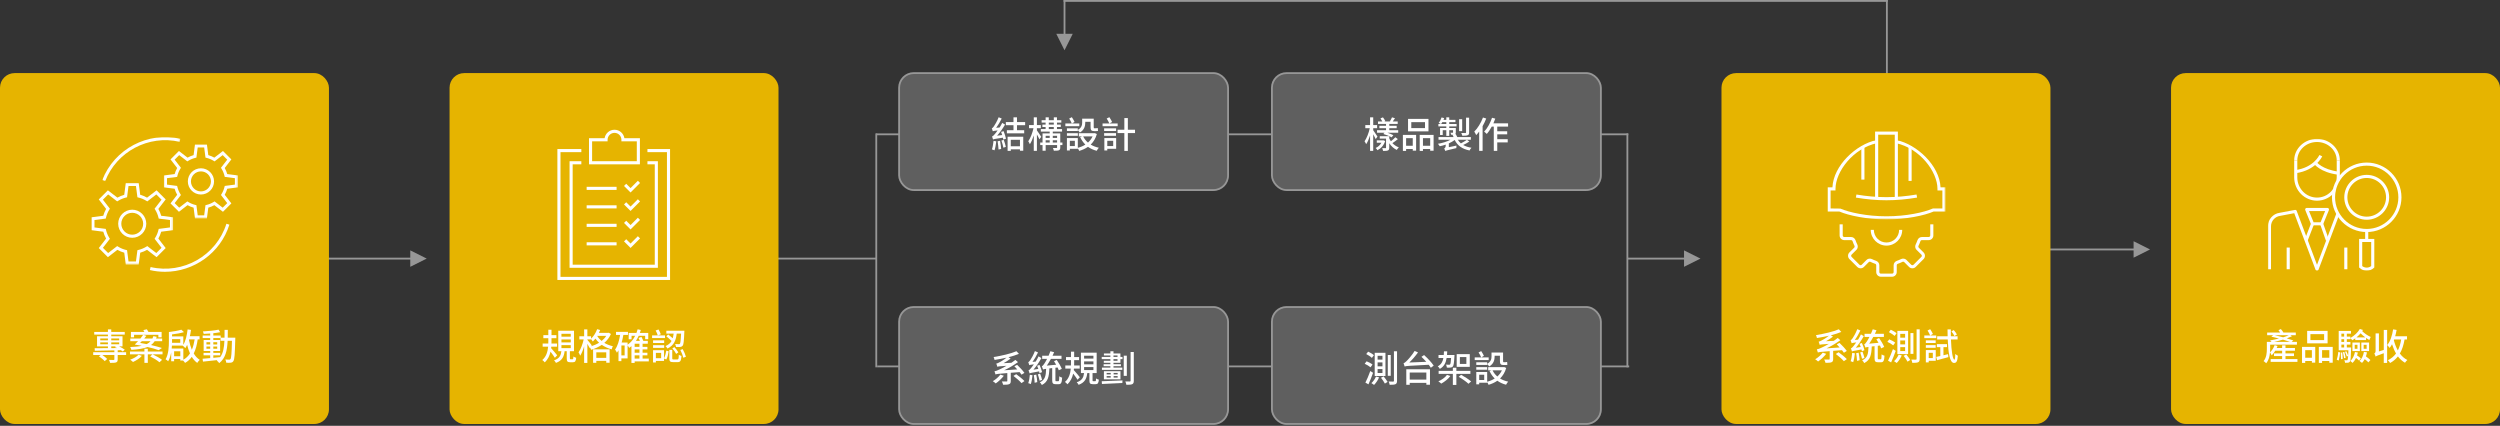 <?xml version="1.0" encoding="UTF-8"?>
<svg width="1368px" height="233px" viewBox="0 0 1368 233" version="1.1" xmlns="http://www.w3.org/2000/svg" xmlns:xlink="http://www.w3.org/1999/xlink">
    <rect x="0" y="0" width="1368" height="233" fill="#333333" stroke="none"/>
    <title>Group 10</title>
    <defs>
        <polygon id="path-1" points="0 0 44.717 0 44.717 44.694 0 44.694"></polygon>
        <polygon id="path-3" points="0 0 40.566 0 40.566 40.548 0 40.548"></polygon>
        <polygon id="path-5" points="0 0 42.722 0 42.722 24.15 0 24.15"></polygon>
        <polygon id="path-7" points="0 0 64.568 0 64.568 43.391 0 43.391"></polygon>
        <polygon id="path-9" points="0 72.177 73.081 72.177 73.081 0 0 0"></polygon>
    </defs>
    <g id="page-1" stroke="none" stroke-width="1" fill="none" fill-rule="evenodd">
        <g id="02-1_product_a" transform="translate(-365, -1324)">
            <g id="Group-10" transform="translate(365, 1324)">
                <path id="Line-4-Copy-2" d="M1167.5,132 L1176.5,136.5 L1167.5,141 L1167.5,137 L1111,137 L1111,136 L1167.5,136 L1167.5,132 Z" fill="#979797" fill-rule="nonzero"></path>
                <path id="Line-4" d="M224.5,137 L233.5,141.5 L224.5,146 L224.5,142 L174,142 L174,141 L224.5,141 L224.5,137 Z" fill="#979797" fill-rule="nonzero"></path>
                <line x1="417.5" y1="141.5" x2="479" y2="141.5" id="Line-4-Copy-3" stroke="#979797" stroke-linecap="square"></line>
                <line x1="1032.5" y1="0.5" x2="1032.5" y2="110.5" id="Line-5-Copy-2" stroke="#979797" stroke-linecap="square"></line>
                <rect id="Rectangle" fill="#E6B400" x="0" y="40" width="180" height="192" rx="8"></rect>
                <g id="專案啟動" transform="translate(51, 180.18)" fill="#FFFFFF" fill-rule="nonzero">
                    <path d="M9.88,9.38 L12.34,9.38 L11.88,9.76 C12.28,9.9 12.7,10.08 13.1,10.28 L9.88,10.32 L9.88,9.38 Z M3.86,8.22 L3.86,7.18 L8.06,7.18 L8.06,8.22 L3.86,8.22 Z M3.86,5.04 L8.06,5.04 L8.06,6.04 L3.86,6.04 L3.86,5.04 Z M14.22,5.04 L14.22,6.04 L9.88,6.04 L9.88,5.04 L14.22,5.04 Z M14.22,8.22 L9.88,8.22 L9.88,7.18 L14.22,7.18 L14.22,8.22 Z M18.02,12.56 L13.4,12.56 L13.4,11.48 L15.14,11.44 C15.54,11.7 15.9,11.94 16.18,12.18 L17.28,11.18 C16.56,10.62 15.38,9.92 14.18,9.38 L16.04,9.38 L16.04,3.84 L9.88,3.84 L9.88,2.9 L17.26,2.9 L17.26,1.46 L9.88,1.46 L9.88,0.06 L8.06,0.06 L8.06,1.46 L0.56,1.46 L0.56,2.9 L8.06,2.9 L8.06,3.84 L2.1,3.84 L2.1,9.38 L8.06,9.38 L8.06,10.32 C5.28,10.34 2.72,10.36 0.8,10.36 L0.86,11.76 C3.7,11.72 7.58,11.64 11.58,11.54 L11.58,12.56 L0,12.56 L0,14.06 L4.06,14.06 L3.16,14.84 C4.3,15.58 5.66,16.68 6.3,17.44 L7.66,16.24 C7.08,15.6 5.96,14.72 4.94,14.06 L11.58,14.06 L11.58,16.46 C11.58,16.7 11.5,16.78 11.18,16.8 C10.88,16.82 9.74,16.82 8.64,16.78 C8.88,17.22 9.14,17.92 9.22,18.38 C10.76,18.38 11.82,18.38 12.5,18.14 C13.22,17.88 13.4,17.4 13.4,16.52 L13.4,14.06 L18.02,14.06 L18.02,12.56 Z" id="形状"></path>
                    <path d="M35.66,4.4 L37.44,4.4 L37.44,1.46 L30.24,1.46 C29.98,0.98 29.62,0.44 29.36,0 L27.44,0.44 C27.6,0.76 27.8,1.1 28,1.46 L20.64,1.46 L20.64,4.4 L22.36,4.4 L22.36,3.02 L35.66,3.02 L35.66,4.4 Z M31.38,6.54 C30.82,7.16 30.12,7.7 29.28,8.12 C28.1,7.88 26.88,7.66 25.66,7.46 C25.96,7.16 26.28,6.86 26.6,6.54 L31.38,6.54 Z M37.62,10.24 C36.04,9.72 33.96,9.16 31.64,8.62 C32.44,8.06 33.1,7.36 33.64,6.54 L37.74,6.54 L37.74,5.06 L34.42,5.06 C34.54,4.76 34.66,4.46 34.76,4.14 L32.94,3.76 C32.78,4.22 32.62,4.66 32.4,5.06 L27.94,5.06 C28.38,4.56 28.76,4.06 29.1,3.58 L27.34,3.02 C26.92,3.68 26.42,4.36 25.84,5.06 L20.3,5.06 L20.3,6.54 L24.54,6.54 C23.9,7.2 23.28,7.86 22.72,8.36 C24.02,8.56 25.32,8.8 26.58,9.04 C24.84,9.42 22.76,9.62 20.22,9.72 C20.48,10.12 20.74,10.72 20.88,11.26 C24.64,11.02 27.54,10.6 29.7,9.7 C32.18,10.24 34.28,10.86 35.82,11.44 L37.62,10.24 Z M24.8,13.94 C23.8,15.04 21.96,16.04 20.22,16.64 C20.68,16.94 21.42,17.54 21.78,17.9 C23.48,17.14 25.48,15.9 26.64,14.54 L24.8,13.94 Z M37.94,12.16 L29.88,12.16 L29.88,10.64 L28.02,10.64 L28.02,12.16 L20.12,12.16 L20.12,13.7 L28.02,13.7 L28.02,18.38 L29.88,18.38 L29.88,13.7 L32.44,13.7 L31.18,14.86 C32.94,15.72 35.18,17.1 36.26,18.06 L37.68,16.74 C36.52,15.78 34.24,14.5 32.5,13.7 L37.94,13.7 L37.94,12.16 Z" id="形状"></path>
                    <path d="M49.32,10.54 L42.94,10.54 C43,9.98 43.04,9.46 43.08,8.92 L49,8.92 L48.98,8.96 C49.4,9.28 50.12,9.96 50.4,10.32 C50.78,9.78 51.1,9.18 51.4,8.52 C51.8,10.2 52.32,11.78 52.96,13.2 C52.02,14.68 50.82,15.86 49.32,16.64 L49.32,10.54 Z M44.28,14.78 L44.28,12.04 L47.66,12.04 L47.66,14.78 L44.28,14.78 Z M47.64,5.4 L47.64,7.4 L43.14,7.4 C43.14,7.12 43.14,6.86 43.14,6.6 L43.14,5.4 L47.64,5.4 Z M55.52,5.54 C55.18,7.64 54.7,9.56 53.98,11.2 C53.3,9.56 52.76,7.72 52.4,5.8 L52.48,5.54 L55.52,5.54 Z M58.2,5.54 L58.2,3.8 L52.9,3.8 C53.16,2.68 53.36,1.52 53.52,0.34 L51.66,0.08 C51.28,3.3 50.58,6.42 49.3,8.5 L49.3,3.9 L43.14,3.9 L43.14,2.8 C45.4,2.54 47.86,2.14 49.66,1.56 L48.24,0.22 C46.64,0.76 43.82,1.22 41.42,1.48 L41.42,6.6 C41.42,9.5 41.26,13.56 39.6,16.44 C40,16.62 40.72,17.18 41.02,17.52 C41.84,16.1 42.36,14.36 42.68,12.6 L42.68,17.5 L44.28,17.5 L44.28,16.28 L47.66,16.28 L47.66,17.12 L49.2,17.12 C49.62,17.52 50.02,18 50.26,18.4 C51.76,17.6 52.96,16.46 53.94,15.08 C54.76,16.42 55.74,17.56 56.92,18.4 C57.24,17.86 57.86,17.12 58.32,16.74 C57,15.92 55.9,14.74 55.02,13.24 C56.1,11.06 56.8,8.44 57.18,5.54 L58.2,5.54 Z" id="形状"></path>
                    <path d="M65.72,14.26 L69.48,14.26 L69.48,12.9 L65.72,12.9 L65.72,11.88 L69.44,11.88 L69.44,5.86 L65.72,5.86 L65.72,4.82 L69.68,4.82 L69.68,6.32 L71.8,6.32 C71.64,9.96 71.14,12.98 69.5,15.24 C68.24,15.38 66.96,15.5 65.72,15.62 L65.72,14.26 Z M61.96,10.66 L61.96,9.44 L64.02,9.44 L64.02,10.66 L61.96,10.66 Z M67.86,9.44 L67.86,10.66 L65.72,10.66 L65.72,9.44 L67.86,9.44 Z M65.72,8.3 L65.72,7.08 L67.86,7.08 L67.86,8.3 L65.72,8.3 Z M61.96,7.08 L64.02,7.08 L64.02,8.3 L61.96,8.3 L61.96,7.08 Z M73.62,4.6 C73.64,3.24 73.66,1.8 73.66,0.32 L71.88,0.32 C71.88,1.82 71.88,3.24 71.86,4.6 L69.76,4.6 L69.76,3.44 L65.72,3.44 L65.72,2.16 C67.1,2.02 68.42,1.82 69.48,1.6 L68.6,0.2 C66.52,0.66 62.98,1.02 60.02,1.18 C60.2,1.54 60.4,2.14 60.46,2.52 C61.58,2.48 62.8,2.42 64.02,2.32 L64.02,3.44 L59.9,3.44 L59.9,4.82 L64.02,4.82 L64.02,5.86 L60.44,5.86 L60.44,11.88 L64.02,11.88 L64.02,12.9 L60.38,12.9 L60.38,14.26 L64.02,14.26 L64.02,15.78 C62.44,15.92 61,16.04 59.84,16.12 L60.08,17.7 C62.22,17.5 65.1,17.2 67.98,16.86 C67.86,16.96 67.74,17.06 67.62,17.14 C68.06,17.44 68.68,18.1 68.96,18.52 C72.4,15.88 73.3,11.64 73.56,6.32 L75.92,6.32 C75.76,13.2 75.56,15.74 75.12,16.3 C74.92,16.56 74.74,16.62 74.4,16.62 C74.04,16.62 73.22,16.62 72.3,16.54 C72.58,17.04 72.78,17.8 72.82,18.3 C73.76,18.36 74.68,18.36 75.28,18.28 C75.9,18.18 76.32,18.02 76.7,17.42 C77.34,16.56 77.52,13.72 77.74,5.46 C77.74,5.24 77.76,4.6 77.76,4.6 L73.62,4.6 Z" id="形状"></path>
                </g>
                <rect id="Rectangle-Copy-4" fill="#E6B400" x="246" y="40" width="180" height="192" rx="8"></rect>
                <g id="規格確認" transform="translate(296.74, 180.12)" fill="#FFFFFF" fill-rule="nonzero">
                    <path d="M8.16,14.3 C7.68,13.68 5.62,11.2 4.84,10.4 C4.88,10.12 4.9,9.86 4.92,9.58 L8.08,9.58 L8.08,7.88 L5.02,7.88 C5.04,7.44 5.04,7.04 5.04,6.64 L5.04,4.94 L7.72,4.94 L7.72,3.28 L5.04,3.28 L5.04,0.32 L3.3,0.32 L3.3,3.28 L0.58,3.28 L0.58,4.94 L3.3,4.94 L3.3,6.64 C3.3,7.04 3.3,7.44 3.28,7.88 L0.2,7.88 L0.2,9.58 L3.2,9.58 C2.96,12.16 2.24,14.98 0,16.88 C0.46,17.18 1.06,17.78 1.34,18.16 C3.1,16.56 4.02,14.46 4.5,12.32 C5.36,13.42 6.4,14.84 6.88,15.66 L8.16,14.3 Z M10.48,8.74 L15.58,8.74 L15.58,10.38 L10.48,10.38 L10.48,8.74 Z M10.48,5.62 L15.58,5.62 L15.58,7.24 L10.48,7.24 L10.48,5.62 Z M10.48,2.52 L15.58,2.52 L15.58,4.12 L10.48,4.12 L10.48,2.52 Z M15.52,16.46 C15.16,16.46 15.1,16.42 15.1,15.94 L15.1,12.04 L17.36,12.04 L17.36,0.86 L8.74,0.86 L8.74,12.04 L10.46,12.04 C10.16,14.36 9.42,16.08 6.44,17.06 C6.82,17.38 7.28,18.04 7.48,18.46 C10.92,17.2 11.88,15 12.22,12.04 L13.38,12.04 L13.38,15.94 C13.38,17.6 13.74,18.1 15.24,18.1 L16.78,18.1 C17.92,18.1 18.38,17.6 18.56,15.64 C18.08,15.52 17.36,15.24 17.04,14.96 C17,16.28 16.9,16.46 16.58,16.46 L15.52,16.46 Z" id="形状"></path>
                    <path d="M35,12.66 L35,15.72 L29.56,15.72 L29.56,12.66 L35,12.66 Z M27.8,18.4 L29.56,18.4 L29.56,17.36 L35,17.36 L35,18.36 L36.84,18.36 L36.84,11.02 L27.8,11.02 L27.8,18.4 Z M27.1,8.9 C26.72,8.4 25.16,6.34 24.66,5.84 L24.66,5.6 L26.68,5.6 L26.68,5.42 C27.02,5.8 27.48,6.46 27.66,6.78 C28.16,6.3 28.64,5.76 29.1,5.16 C29.64,5.98 30.32,6.74 31.08,7.42 C29.76,8.24 28.26,8.88 26.7,9.38 L27.1,8.9 Z M35,3.66 C34.34,4.72 33.48,5.66 32.46,6.46 C31.48,5.66 30.66,4.74 30.06,3.7 L30.1,3.66 L35,3.66 Z M36.38,1.94 L36.08,2.02 L30.98,2.02 C31.24,1.52 31.46,0.98 31.66,0.46 L30.02,0 C29.3,2.02 28.08,3.92 26.68,5.2 L26.68,3.88 L24.66,3.88 L24.66,0.12 L22.9,0.12 L22.9,3.88 L20.28,3.88 L20.28,5.6 L22.64,5.6 C22.12,8.12 21,11.08 19.84,12.66 C20.16,13.14 20.56,13.98 20.74,14.52 C21.54,13.3 22.32,11.4 22.9,9.38 L22.9,18.46 L24.66,18.46 L24.66,8 C25.16,8.84 25.68,9.78 25.94,10.32 L26.14,10.08 C26.38,10.46 26.66,10.94 26.78,11.28 C28.82,10.66 30.8,9.76 32.56,8.58 C34.12,9.66 35.96,10.5 37.96,11.06 C38.08,10.56 38.34,9.78 38.62,9.34 C36.9,8.94 35.32,8.32 33.94,7.5 C35.46,6.18 36.72,4.56 37.56,2.64 L36.38,1.94 Z" id="形状"></path>
                    <path d="M50.54,14.3 L53.16,14.3 L53.16,16.1 L50.54,16.1 L50.54,14.3 Z M53.16,9.68 L50.54,9.68 L50.54,7.96 L53.16,7.96 L53.16,9.68 Z M53.16,12.88 L50.54,12.88 L50.54,11.08 L53.16,11.08 L53.16,12.88 Z M45.06,14.36 L43.28,14.36 L43.28,8.92 L45.06,8.92 L45.06,14.36 Z M58.28,16.1 L54.88,16.1 L54.88,14.3 L57.52,14.3 L57.52,12.88 L54.88,12.88 L54.88,11.08 L57.52,11.08 L57.52,9.68 L54.88,9.68 L54.88,7.96 L57.74,7.96 L57.74,6.4 L55.28,6.4 C55.04,5.76 54.62,4.9 54.24,4.2 L52.66,4.82 C52.92,5.28 53.18,5.88 53.42,6.4 L51.24,6.4 C51.8,5.54 52.32,4.62 52.76,3.64 L56.3,3.64 L56.3,5.48 L57.98,5.48 L57.98,2.06 L53.4,2.06 C53.6,1.54 53.76,0.98 53.92,0.44 L52.18,0.06 C52,0.74 51.76,1.42 51.54,2.06 L47.28,2.06 L47.28,5.54 L48.86,5.54 L48.86,3.64 L50.82,3.64 C49.8,5.66 48.42,7.32 46.68,8.52 L46.68,7.3 L43.44,7.3 C43.8,5.98 44.1,4.6 44.36,3.16 L46.88,3.16 L46.88,1.48 L40.34,1.48 L40.34,3.16 L42.58,3.16 C42.08,6.32 41.22,9.26 39.82,11.16 C40.16,11.58 40.66,12.48 40.84,12.88 C41.16,12.48 41.42,12.04 41.7,11.58 L41.7,17.48 L43.28,17.48 L43.28,15.98 L46.68,15.98 L46.68,8.9 C47.02,9.32 47.4,9.94 47.56,10.26 C47.98,9.96 48.38,9.62 48.78,9.28 L48.78,18.46 L50.54,18.46 L50.54,17.64 L58.28,17.64 L58.28,16.1 Z" id="形状"></path>
                    <path d="M75.96,2.42 C75.8,6.16 75.58,7.62 75.3,8 C75.12,8.18 74.94,8.22 74.64,8.22 C74.32,8.22 73.52,8.22 72.68,8.14 C72.96,8.6 73.14,9.28 73.18,9.74 C74.08,9.78 74.96,9.8 75.46,9.74 C76.04,9.66 76.42,9.5 76.8,9.08 C77.32,8.44 77.52,6.6 77.72,1.6 C77.76,1.36 77.76,0.86 77.76,0.86 L67.88,0.86 L67.88,2.42 L71.88,2.42 C71.76,3.32 71.62,4.16 71.38,4.96 C70.62,4.3 69.64,3.5 68.88,2.9 L67.88,3.9 C68.8,4.66 69.98,5.68 70.74,6.46 C70.1,7.62 69.06,8.56 67.4,9.26 C67.8,9.56 68.26,10.18 68.46,10.6 C72.16,8.9 73.16,5.94 73.56,2.42 L75.96,2.42 Z M71.16,10.52 C71.96,11.44 72.88,12.7 73.26,13.54 L74.46,12.68 C74.04,11.9 73.1,10.7 72.28,9.8 L71.16,10.52 Z M67.16,3.4 L63.32,3.4 L64.86,2.8 C64.62,2.08 64.1,1 63.6,0.16 L62.04,0.72 C62.48,1.54 62.98,2.68 63.2,3.4 L60.08,3.4 L60.08,4.88 L67.16,4.88 L67.16,3.4 Z M66.7,6.12 L60.62,6.12 L60.62,7.58 L66.7,7.58 L66.7,6.12 Z M60.62,10.24 L66.7,10.24 L66.7,8.78 L60.62,8.78 L60.62,10.24 Z M65.04,15.88 L62.16,15.88 L62.16,12.98 L65.04,12.98 L65.04,15.88 Z M66.62,11.5 L60.6,11.5 L60.6,18.22 L62.16,18.22 L62.16,17.38 L66.62,17.38 L66.62,16.06 L67.86,16.58 C68.54,15.46 68.92,13.64 69.16,12.12 L67.86,11.74 C67.62,13.12 67.22,14.8 66.62,15.88 L66.62,11.5 Z M71.88,16.58 C71.22,16.58 71.12,16.48 71.12,15.96 L71.12,11.34 L69.52,11.34 L69.52,15.98 C69.52,17.56 69.92,18.04 71.66,18.04 L74.08,18.04 C75.54,18.04 75.98,17.36 76.16,14.64 C75.72,14.54 75.04,14.28 74.7,14.02 C74.64,16.24 74.52,16.58 73.92,16.58 L71.88,16.58 Z M75.54,11.38 C76.26,12.74 76.94,14.54 77.18,15.64 L78.6,15.1 C78.32,14 77.58,12.26 76.84,10.92 L75.54,11.38 Z" id="形状"></path>
                </g>
                <rect id="Rectangle-Copy-9" fill="#E6B400" x="942" y="40" width="180" height="192" rx="8"></rect>
                <g id="系統測試" transform="translate(993.26, 180.12)" fill="#FFFFFF" fill-rule="nonzero">
                    <path d="M4.16,12.84 C3.16,14.16 1.54,15.58 0,16.46 C0.48,16.74 1.24,17.34 1.6,17.7 C3.1,16.68 4.86,15.04 6.04,13.5 L4.16,12.84 Z M14.68,11.5 C15.1,12.02 15.46,12.52 15.72,12.9 L17.3,11.92 C16.46,10.72 14.78,8.88 13.32,7.52 L11.8,8.28 C12.3,8.8 12.88,9.4 13.4,10.02 L6.22,10.5 C8.78,9.28 11.34,7.8 13.78,6.04 L12.36,4.82 C11.66,5.36 10.92,5.9 10.18,6.4 L5.92,6.6 C7.24,5.88 8.54,5.02 9.76,4.08 L8.58,3.34 C10.7,2.82 12.68,2.2 14.3,1.52 L12.94,0.06 C10.02,1.36 4.94,2.52 0.44,3.26 C0.62,3.66 0.9,4.36 0.96,4.84 C3.08,4.5 5.36,4.08 7.5,3.6 C5.98,4.84 4.18,5.88 3.54,6.18 C2.88,6.54 2.4,6.76 1.9,6.84 C2.12,7.3 2.38,8.2 2.46,8.58 C2.92,8.4 3.58,8.3 7.5,8.04 C5.82,9.02 4.36,9.74 3.64,10.06 C2.46,10.64 1.62,10.94 0.92,11.04 C1.12,11.54 1.4,12.42 1.48,12.78 C2.1,12.54 2.92,12.42 7.94,12.02 L7.94,16.32 C7.94,16.54 7.86,16.62 7.54,16.64 C7.2,16.66 6.06,16.66 4.94,16.6 C5.24,17.1 5.54,17.9 5.64,18.42 C7.1,18.42 8.16,18.4 8.88,18.12 C9.62,17.84 9.84,17.32 9.84,16.36 L9.84,11.86 L14.68,11.5 Z M11.3,13.58 C12.86,14.76 14.8,16.44 15.7,17.52 L17.32,16.4 C16.32,15.32 14.34,13.72 12.8,12.62 L11.3,13.58 Z" id="形状"></path>
                    <path d="M26.96,11.52 C26.76,10.48 26.16,8.82 25.56,7.56 L24.26,8.02 C24.5,8.56 24.74,9.14 24.92,9.76 L22.24,10.16 C23.82,8.32 25.36,6.04 26.6,3.82 L25.04,2.86 C24.58,3.84 24.02,4.84 23.46,5.76 L21.7,5.9 C22.8,4.42 23.88,2.54 24.74,0.72 L23.04,0 C22.26,2.12 20.92,4.38 20.52,4.92 C20.1,5.52 19.76,5.92 19.4,6.02 C19.6,6.48 19.88,7.34 19.98,7.7 C20.26,7.56 20.68,7.46 22.48,7.24 C21.86,8.16 21.34,8.86 21.04,9.18 C20.44,9.92 20,10.4 19.54,10.52 C19.76,10.98 20.04,11.86 20.12,12.22 C20.52,12 21.14,11.84 25.34,11.1 C25.44,11.46 25.52,11.8 25.56,12.06 L26.96,11.52 Z M20.26,12.96 C20.12,14.58 19.84,16.34 19.4,17.54 C19.76,17.66 20.48,17.88 20.8,18.06 C21.22,16.86 21.54,14.96 21.74,13.22 L20.26,12.96 Z M22.44,13.16 C22.66,14.48 22.86,16.22 22.9,17.34 L24.34,16.98 C24.28,15.88 24.04,14.16 23.78,12.86 L22.44,13.16 Z M24.64,12.74 C25,13.84 25.46,15.28 25.64,16.22 L26.96,15.76 C26.76,14.84 26.32,13.4 25.9,12.32 L24.64,12.74 Z M34.72,16.48 C34.3,16.48 34.26,16.38 34.26,15.82 L34.26,9.1 L35.46,8.96 C35.74,9.54 35.96,10.06 36.12,10.5 L37.76,9.72 C37.26,8.4 36.04,6.38 35,4.84 L33.5,5.5 C33.86,6.1 34.28,6.76 34.66,7.46 L29.56,7.94 C30.32,6.84 31.08,5.58 31.8,4.26 L37.6,4.26 L37.6,2.52 L32.7,2.52 C32.98,1.9 33.28,1.24 33.56,0.62 L31.52,0.06 C31.24,0.9 30.9,1.72 30.54,2.52 L27.02,2.52 L27.02,4.26 L29.7,4.26 C29.08,5.46 28.52,6.42 28.24,6.8 C27.7,7.62 27.3,8.14 26.84,8.26 C27.08,8.78 27.4,9.7 27.5,10.08 C27.76,9.94 28.12,9.84 29.18,9.72 C29.06,13.48 28.64,15.76 25.72,17.08 C26.12,17.42 26.66,18.08 26.84,18.56 C30.24,16.86 30.78,13.98 30.96,9.48 L32.5,9.3 L32.5,15.84 C32.5,17.58 32.88,18.12 34.44,18.12 L36.02,18.12 C37.36,18.12 37.78,17.34 37.94,14.52 C37.48,14.4 36.74,14.1 36.36,13.8 C36.32,16.1 36.24,16.48 35.84,16.48 L34.72,16.48 Z" id="形状"></path>
                    <path d="M46.56,6.2 L49.22,6.2 L49.22,8.34 L46.56,8.34 L46.56,6.2 Z M46.56,9.84 L49.22,9.84 L49.22,11.98 L46.56,11.98 L46.56,9.84 Z M46.56,2.56 L49.22,2.56 L49.22,4.66 L46.56,4.66 L46.56,2.56 Z M44.98,0.94 L44.98,13.62 L50.86,13.62 L50.86,0.94 L44.98,0.94 Z M48.42,14.6 C49.2,15.58 50.14,16.94 50.54,17.78 L52.04,16.86 C51.58,16.06 50.6,14.74 49.84,13.82 L48.42,14.6 Z M45.68,13.92 C45.14,15.26 44.16,16.62 43.16,17.52 C43.56,17.76 44.28,18.22 44.62,18.52 C45.64,17.52 46.72,15.92 47.38,14.38 L45.68,13.92 Z M55.5,0.1 L55.5,16.26 C55.5,16.58 55.38,16.68 55.08,16.68 C54.76,16.7 53.74,16.7 52.62,16.66 C52.86,17.18 53.12,17.96 53.16,18.44 C54.76,18.44 55.76,18.38 56.36,18.1 C56.98,17.8 57.2,17.28 57.2,16.24 L57.2,0.1 L55.5,0.1 Z M52.14,2.14 L52.14,13.52 L53.76,13.52 L53.76,2.14 L52.14,2.14 Z M40.34,1.62 C41.42,2.18 42.8,3.08 43.42,3.72 L44.54,2.24 C43.86,1.58 42.48,0.78 41.38,0.3 L40.34,1.62 Z M39.5,6.94 C40.64,7.44 42.04,8.28 42.7,8.88 L43.78,7.38 C43.1,6.76 41.68,6.02 40.54,5.58 L39.5,6.94 Z M39.88,17.24 L41.56,18.2 C42.4,16.34 43.34,13.98 44.08,11.88 L42.56,10.9 C41.76,13.18 40.68,15.7 39.88,17.24 Z" id="形状"></path>
                    <path d="M77.56,2.9 C77.22,2.22 76.48,1.2 75.82,0.48 L74.56,1.22 C75.2,2 75.9,3.06 76.22,3.76 L77.56,2.9 Z M66.26,3.44 L62.96,3.44 L64.44,2.62 C64.12,1.9 63.5,0.84 62.94,0 L61.5,0.74 C62.02,1.56 62.64,2.7 62.92,3.44 L59.72,3.44 L59.72,4.92 L66.26,4.92 L66.26,3.44 Z M65.94,6.1 L60.56,6.1 L60.56,7.56 L65.94,7.56 L65.94,6.1 Z M60.56,10.18 L65.94,10.18 L65.94,8.74 L60.56,8.74 L60.56,10.18 Z M64.38,12.94 L64.38,15.8 L62.14,15.8 L62.14,12.94 L64.38,12.94 Z M65.98,11.44 L60.56,11.44 L60.56,18.2 L62.14,18.2 L62.14,17.3 L65.98,17.3 L65.98,11.44 Z M70.2,14.28 L70.2,9.84 L72.14,9.84 L72.14,8.18 L66.6,8.18 L66.6,9.84 L68.48,9.84 L68.48,14.7 C67.64,14.9 66.88,15.06 66.24,15.18 L66.72,16.98 C68.48,16.52 70.74,15.92 72.88,15.3 L72.72,13.68 L70.2,14.28 Z M77.94,5.62 L77.94,3.9 L74.24,3.9 C74.22,2.68 74.22,1.42 74.24,0.14 L72.42,0.14 C72.42,1.42 72.44,2.66 72.48,3.9 L66.76,3.9 L66.76,5.62 L72.54,5.62 C72.8,12.66 73.6,18.48 75.98,18.48 C77.34,18.48 77.82,17.58 78.08,14.54 C77.66,14.36 77.08,13.94 76.7,13.54 C76.66,15.66 76.48,16.68 76.2,16.68 C75.28,16.68 74.52,11.88 74.3,5.62 L77.94,5.62 Z" id="形状"></path>
                </g>
                <rect id="Rectangle-Copy-10" fill="#E6B400" x="1188" y="40" width="180" height="192" rx="8"></rect>
                <g id="產品驗收" transform="translate(1238.64, 180.02)" fill="#FFFFFF" fill-rule="nonzero">
                    <path d="M5.72,7.06 C7.28,6.72 8.96,6.32 10.6,5.82 C12.04,6.26 13.4,6.68 14.46,7.06 L5.72,7.06 Z M13.78,3.4 C12.94,3.82 11.88,4.2 10.7,4.56 C9.18,4.14 7.6,3.74 6.14,3.4 L13.78,3.4 Z M11.98,16.46 L11.98,14.82 L16.64,14.82 L16.64,13.36 L11.98,13.36 L11.98,11.9 L17.16,11.9 L17.16,10.42 L11.98,10.42 L11.98,8.94 L10.14,8.94 L10.14,10.42 L7.16,10.42 C7.34,10.04 7.5,9.68 7.64,9.3 L6.04,8.84 C5.5,10.36 4.56,11.8 3.5,12.8 C3.56,12.16 3.58,11.54 3.58,10.96 L3.58,8.58 L18.24,8.58 L18.24,7.06 L15.34,7.06 L16.26,6.26 C15.28,5.92 14.04,5.52 12.7,5.14 C13.74,4.76 14.7,4.36 15.52,3.96 L14.64,3.4 L17.62,3.4 L17.62,1.94 L10.84,1.94 C10.52,1.34 9.94,0.58 9.44,0.02 L8.14,0.64 C8.46,1.02 8.78,1.48 9.06,1.94 L1.94,1.94 L1.94,3.4 L5.24,3.4 L4.22,4.18 C5.54,4.46 6.98,4.82 8.42,5.22 C6.78,5.62 5.04,6 3.52,6.26 C3.76,6.44 4.08,6.78 4.34,7.06 L1.78,7.06 L1.78,10.94 C1.78,12.96 1.6,15.66 0,17.58 C0.36,17.76 1.14,18.42 1.42,18.76 C2.8,17.14 3.32,14.86 3.5,12.8 C3.8,13.18 4.26,14.1 4.4,14.44 C5.12,13.78 5.8,12.88 6.38,11.9 L10.14,11.9 L10.14,13.36 L5.7,13.36 L5.7,14.82 L10.14,14.82 L10.14,16.46 L3.86,16.46 L3.86,17.98 L18.52,17.98 L18.52,16.46 L11.98,16.46 Z" id="形状"></path>
                    <path d="M33.12,6.08 L25.62,6.08 L25.62,2.82 L33.12,2.82 L33.12,6.08 Z M35.02,1.04 L23.84,1.04 L23.84,7.86 L35.02,7.86 L35.02,1.04 Z M26.42,11.58 L26.42,15.74 L22.78,15.74 L22.78,11.58 L26.42,11.58 Z M21.02,18.56 L22.78,18.56 L22.78,17.52 L26.42,17.52 L26.42,18.42 L28.26,18.42 L28.26,9.8 L21.02,9.8 L21.02,18.56 Z M32,15.74 L32,11.58 L35.96,11.58 L35.96,15.74 L32,15.74 Z M30.22,9.8 L30.22,18.56 L32,18.56 L32,17.52 L35.96,17.52 L35.96,18.46 L37.82,18.46 L37.82,9.8 L30.22,9.8 Z" id="形状"></path>
                    <path d="M41.12,17.24 C41.46,16.08 41.74,14.16 41.9,12.84 L40.9,12.52 C40.76,13.82 40.44,15.7 40.04,16.84 L41.12,17.24 Z M42.2,12.92 C42.3,14.04 42.38,15.54 42.38,16.52 L43.28,16.42 C43.26,15.44 43.18,13.98 43.04,12.82 L42.2,12.92 Z M43.38,12.72 C43.64,13.76 43.92,15.08 44.04,15.98 L44.88,15.8 C44.76,14.94 44.46,13.6 44.2,12.58 L43.38,12.72 Z M42.56,8.54 L44.08,8.54 L44.08,10.12 L42.56,10.12 L42.56,8.54 Z M44.08,2.58 L44.08,4.18 L42.56,4.18 L42.56,2.58 L44.08,2.58 Z M44.08,7.1 L42.56,7.1 L42.56,5.6 L44.08,5.6 L44.08,7.1 Z M50.8,4.62 C51.62,3.94 52.4,3.18 53.08,2.36 C53.84,3.14 54.74,3.94 55.68,4.62 L50.8,4.62 Z M47.9,10.12 L45.54,10.12 L45.54,8.54 L47.52,8.54 L47.52,7.1 L45.54,7.1 L45.54,5.6 L47.48,5.6 L47.48,5.02 C47.82,5.32 48.34,5.84 48.58,6.16 C49.12,5.84 49.64,5.48 50.16,5.12 L50.16,6.06 L56.06,6.06 L56.06,4.9 C56.66,5.34 57.3,5.72 57.88,6.04 C58.02,5.58 58.36,4.8 58.62,4.38 C57.04,3.68 55.18,2.4 53.96,1.18 C54.12,0.98 54.24,0.76 54.36,0.54 L52.66,0 C51.64,1.8 49.66,3.7 47.48,4.94 L47.48,4.18 L45.54,4.18 L45.54,2.58 L47.82,2.58 L47.82,1.06 L41.1,1.06 L41.1,11.66 L46.4,11.66 C46.36,12.92 46.32,13.92 46.28,14.66 C46.08,14 45.66,12.98 45.28,12.2 L44.56,12.44 C44.92,13.26 45.34,14.36 45.54,15.06 L46.28,14.76 C46.18,16.1 46.08,16.7 45.94,16.92 C45.82,17.1 45.68,17.14 45.44,17.14 C45.22,17.14 44.74,17.14 44.18,17.06 C44.4,17.46 44.54,18.06 44.58,18.5 C45.18,18.52 45.8,18.52 46.16,18.46 C46.64,18.4 46.92,18.26 47.2,17.88 C47.62,17.32 47.76,15.58 47.9,10.76 L47.9,10.12 Z M54.76,8.64 L56.38,8.64 L56.38,10.86 L54.76,10.86 L54.76,8.64 Z M53.48,12.1 L57.72,12.1 L57.72,7.4 L53.48,7.4 L53.48,12.1 Z M49.86,8.64 L51.36,8.64 L51.36,10.86 L49.86,10.86 L49.86,8.64 Z M48.6,12.1 L52.68,12.1 L52.68,7.4 L48.6,7.4 L48.6,12.1 Z M50,12.6 C49.58,14.6 48.74,16.4 47.46,17.5 C47.82,17.76 48.44,18.3 48.7,18.56 C49.42,17.86 50.08,16.92 50.58,15.86 C51.22,16.34 51.9,16.88 52.24,17.3 L53.2,16.08 C52.76,15.58 51.92,14.96 51.14,14.48 C51.3,13.96 51.46,13.46 51.58,12.9 L50,12.6 Z M54.9,12.52 C54.54,14.56 53.76,16.38 52.5,17.5 C52.9,17.76 53.58,18.28 53.86,18.56 C54.42,18 54.94,17.3 55.34,16.5 C56.12,17.1 56.92,17.76 57.34,18.28 L58.46,17 C57.92,16.44 56.9,15.64 55.98,15 C56.22,14.32 56.42,13.58 56.56,12.78 L54.9,12.52 Z" id="形状"></path>
                    <path d="M65.76,11.46 L63.1,12.3 L63.1,2.4 L61.28,2.4 L61.28,12.06 C61.28,12.86 60.88,13.22 60.58,13.42 C60.84,13.84 61.18,14.66 61.3,15.12 C61.72,14.8 62.34,14.46 65.76,13.26 L65.76,18.58 L67.6,18.58 L67.6,0.52 L65.76,0.52 L65.76,11.46 Z M71.44,5.74 L75.28,5.74 C74.9,8.06 74.32,10.06 73.46,11.74 C72.52,10.08 71.8,8.18 71.28,6.16 L71.44,5.74 Z M78.48,5.74 L78.48,3.98 L72,3.98 C72.32,2.86 72.58,1.7 72.78,0.52 L70.88,0.2 C70.34,3.6 69.34,6.8 67.64,8.78 C68.04,9.16 68.7,9.98 68.96,10.36 C69.44,9.78 69.9,9.1 70.28,8.34 C70.88,10.18 71.58,11.9 72.46,13.4 C71.34,14.96 69.88,16.18 68,17.08 C68.38,17.44 69.02,18.22 69.22,18.62 C70.98,17.66 72.38,16.46 73.5,15.02 C74.58,16.44 75.88,17.62 77.38,18.48 C77.66,18 78.22,17.3 78.66,16.98 C77.04,16.16 75.7,14.96 74.56,13.44 C75.8,11.34 76.6,8.8 77.14,5.74 L78.48,5.74 Z" id="形状"></path>
                </g>
                <line x1="480" y1="73.5" x2="890.5" y2="73.5" id="Line-4-Copy-4" stroke="#979797" stroke-linecap="square"></line>
                <line x1="480.5" y1="200.5" x2="891" y2="200.5" id="Line-4-Copy-5" stroke="#979797" stroke-linecap="square"></line>
                <line x1="582.5" y1="0.5" x2="1032.5" y2="0.5" id="Line-4-Copy-8" stroke="#979797" stroke-linecap="square"></line>
                <path id="Line-4-Copy" d="M921.5,137 L930.5,141.5 L921.5,146 L921.5,142 L890.5,142 L890.5,141 L921.5,141 L921.5,137 Z" fill="#979797" fill-rule="nonzero"></path>
                <path id="Line-4-Copy-9" d="M583,0 L583,18.5 L587,18.5 L582.5,27.5 L578,18.5 L582,18.5 L582,0 L583,0 Z" fill="#979797" fill-rule="nonzero"></path>
                <line x1="479.5" y1="73.5" x2="479.5" y2="200.5" id="Line-5" stroke="#979797" stroke-linecap="square"></line>
                <line x1="890.5" y1="73.5" x2="890.5" y2="200.5" id="Line-5-Copy" stroke="#979797" stroke-linecap="square"></line>
                <rect id="Rectangle-Copy-5" stroke="#979797" fill="#5F5F5F" x="492" y="40" width="180" height="64" rx="8"></rect>
                <g id="結構設計" transform="translate(542.72, 64.12)" fill="#FFFFFF" fill-rule="nonzero">
                    <path d="M0.94,12.96 C0.76,14.6 0.5,16.42 0.04,17.62 C0.44,17.74 1.16,17.98 1.48,18.14 C1.9,16.92 2.24,15 2.44,13.22 L0.94,12.96 Z M3.18,13.18 C3.4,14.6 3.62,16.46 3.68,17.68 L5.12,17.4 C5.04,16.18 4.8,14.34 4.52,12.92 L3.18,13.18 Z M5.24,12.8 C5.68,14.02 6.14,15.64 6.32,16.7 L7.68,16.26 C7.48,15.2 6.98,13.62 6.52,12.4 L5.24,12.8 Z M5.08,8.04 C5.28,8.56 5.48,9.18 5.68,9.78 L2.88,10.14 C4.44,8.38 6,6.22 7.24,4.06 L5.7,3.12 C5.28,3.98 4.76,4.86 4.26,5.66 L2.38,5.82 C3.48,4.34 4.56,2.52 5.42,0.74 L3.74,0.04 C2.94,2.16 1.56,4.42 1.12,5.02 C0.7,5.6 0.34,6 0,6.08 C0.18,6.52 0.44,7.34 0.54,7.7 C0.84,7.56 1.28,7.46 3.18,7.24 C2.52,8.2 1.94,8.96 1.64,9.26 C1.02,10 0.56,10.46 0.12,10.54 C0.3,11.02 0.6,11.88 0.68,12.22 C1.1,12 1.78,11.86 6.06,11.22 C6.16,11.62 6.24,11.96 6.3,12.28 L7.76,11.78 C7.56,10.74 6.98,8.98 6.46,7.66 L5.08,8.04 Z M15.4,12.38 L15.4,15.9 L10.38,15.9 L10.38,12.38 L15.4,12.38 Z M8.64,18.44 L10.38,18.44 L10.38,17.58 L15.4,17.58 L15.4,18.36 L17.2,18.36 L17.2,10.7 L8.64,10.7 L8.64,18.44 Z M18.24,4.38 L18.24,2.66 L13.78,2.66 L13.78,0.1 L11.86,0.1 L11.86,2.66 L7.68,2.66 L7.68,4.38 L11.86,4.38 L11.86,7.14 L8.24,7.14 L8.24,8.84 L17.72,8.84 L17.72,7.14 L13.78,7.14 L13.78,4.38 L18.24,4.38 Z" id="形状"></path>
                    <path d="M27.04,10.76 C26.72,10.22 25.24,7.96 24.68,7.22 L24.68,6.04 L26.82,6.04 L26.82,4.32 L24.68,4.32 L24.68,0.1 L22.96,0.1 L22.96,4.32 L20.36,4.32 L20.36,6.04 L22.8,6.04 C22.26,8.58 21.12,11.54 19.94,13.18 C20.2,13.58 20.64,14.28 20.82,14.78 C21.62,13.64 22.36,11.88 22.96,9.98 L22.96,18.44 L24.68,18.44 L24.68,9.44 C25.2,10.38 25.78,11.48 26.04,12.12 L27.04,10.76 Z M33.36,13.86 L33.36,12.62 L35.72,12.62 L35.72,13.86 L33.36,13.86 Z M29.46,12.62 L31.68,12.62 L31.68,13.86 L29.46,13.86 L29.46,12.62 Z M31.68,10.2 L31.68,11.34 L29.46,11.34 L29.46,10.2 L31.68,10.2 Z M35.72,10.2 L35.72,11.34 L33.36,11.34 L33.36,10.2 L35.72,10.2 Z M31.18,5.38 L33.92,5.38 L33.92,6.5 L31.18,6.5 L31.18,5.38 Z M31.18,2.98 L33.92,2.98 L33.92,4.08 L31.18,4.08 L31.18,2.98 Z M38.64,13.86 L37.46,13.86 L37.46,8.86 L33.36,8.86 L33.36,7.88 L38.44,7.88 L38.44,6.5 L35.66,6.5 L35.66,5.38 L37.74,5.38 L37.74,4.08 L35.66,4.08 L35.66,2.98 L38.04,2.98 L38.04,1.64 L35.66,1.64 L35.66,0.1 L33.92,0.1 L33.92,1.64 L31.18,1.64 L31.18,0.1 L29.44,0.1 L29.44,1.64 L27.26,1.64 L27.26,2.98 L29.44,2.98 L29.44,4.08 L27.68,4.08 L27.68,5.38 L29.44,5.38 L29.44,6.5 L26.82,6.5 L26.82,7.88 L31.68,7.88 L31.68,8.86 L27.76,8.86 L27.76,13.86 L26.48,13.86 L26.48,15.26 L27.76,15.26 L27.76,18.36 L29.46,18.36 L29.46,15.26 L35.72,15.26 L35.72,16.56 C35.72,16.8 35.64,16.88 35.4,16.88 C35.14,16.9 34.28,16.9 33.44,16.86 C33.64,17.28 33.86,17.92 33.94,18.36 C35.22,18.36 36.12,18.34 36.7,18.12 C37.28,17.84 37.46,17.42 37.46,16.58 L37.46,15.26 L38.64,15.26 L38.64,13.86 Z" id="形状"></path>
                    <path d="M47.04,6.1 L41.1,6.1 L41.1,7.56 L47.06,7.56 L47.06,7.08 C47.4,7.4 47.96,8.04 48.18,8.4 C50.6,7 51.14,4.84 51.14,3 L51.14,2.52 L54.04,2.52 L54.04,5.24 C54.04,6.96 54.36,7.62 55.9,7.62 L57.08,7.62 C57.46,7.62 57.88,7.6 58.12,7.5 C58.06,7.08 58.02,6.42 57.98,5.94 C57.74,6.02 57.32,6.06 57.08,6.06 L56.06,6.06 C55.8,6.06 55.76,5.86 55.76,5.3 L55.76,0.8 L49.44,0.8 L49.44,2.96 C49.44,4.3 49.12,5.82 47.04,6.98 L47.04,6.1 Z M41.1,10.2 L47.08,10.2 L47.08,8.76 L41.1,8.76 L41.1,10.2 Z M47.88,3.44 L43.82,3.44 L45.28,2.62 C45,1.9 44.34,0.84 43.8,0 L42.34,0.74 C42.88,1.56 43.48,2.7 43.78,3.44 L40.24,3.44 L40.24,4.92 L47.88,4.92 L47.88,3.44 Z M55.14,10.52 C54.52,11.84 53.66,12.96 52.62,13.9 C51.5,12.94 50.62,11.82 50,10.52 L55.14,10.52 Z M45.44,15.8 L42.7,15.8 L42.7,12.94 L45.44,12.94 L45.44,15.8 Z M56.34,8.72 L56.02,8.78 L47.62,8.78 L47.62,10.52 L49.42,10.52 L48.34,10.9 C49.06,12.48 50.02,13.86 51.18,15 C49.94,15.8 48.54,16.38 47.06,16.76 L47.06,11.44 L41.1,11.44 L41.1,18.2 L42.7,18.2 L42.7,17.3 L47.06,17.3 L47.06,17.02 C47.36,17.46 47.66,18.04 47.82,18.46 C49.56,17.94 51.2,17.22 52.62,16.22 C54,17.2 55.58,17.94 57.4,18.4 C57.66,17.88 58.18,17.1 58.56,16.72 C56.9,16.36 55.4,15.78 54.12,15 C55.62,13.52 56.8,11.64 57.48,9.22 L56.34,8.72 Z" id="形状"></path>
                    <path d="M68.86,3.44 L64.34,3.44 L65.82,2.62 C65.52,1.9 64.88,0.84 64.32,0 L62.86,0.74 C63.4,1.56 64,2.7 64.3,3.44 L60.6,3.44 L60.6,4.92 L68.86,4.92 L68.86,3.44 Z M68.02,7.56 L68.02,6.1 L61.46,6.1 L61.46,7.56 L68.02,7.56 Z M67.96,8.74 L61.46,8.74 L61.46,10.18 L67.96,10.18 L67.96,8.74 Z M66.42,12.94 L66.42,15.8 L63.18,15.8 L63.18,12.94 L66.42,12.94 Z M68.04,11.44 L61.58,11.44 L61.58,18.2 L63.18,18.2 L63.18,17.3 L68.04,17.3 L68.04,11.44 Z M78.36,6.86 L74.44,6.86 L74.44,0.48 L72.52,0.48 L72.52,6.86 L68.82,6.86 L68.82,8.68 L72.52,8.68 L72.52,18.46 L74.44,18.46 L74.44,8.68 L78.36,8.68 L78.36,6.86 Z" id="形状"></path>
                </g>
                <rect id="Rectangle-Copy-6" stroke="#979797" fill="#5F5F5F" x="696" y="40" width="180" height="64" rx="8"></rect>
                <g id="樣品製作" transform="translate(746.68, 64.2)" fill="#FFFFFF" fill-rule="nonzero">
                    <path d="M11.76,4.64 L8.12,4.64 L8.12,5.96 L11.76,5.96 L11.76,7.04 L6.84,7.04 L6.84,8.44 L10.9,8.44 L10.3,9.12 C11.84,9.56 13.8,10.34 14.8,10.96 L15.76,9.78 C14.98,9.36 13.74,8.84 12.52,8.44 L18.42,8.44 L18.42,7.04 L13.54,7.04 L13.54,5.96 L17.58,5.96 L17.58,4.64 L13.54,4.64 L13.54,3.62 L18.14,3.62 L18.14,2.26 L15.44,2.26 C15.82,1.76 16.22,1.14 16.66,0.5 L15.02,0 C14.76,0.62 14.28,1.52 13.88,2.14 L14.22,2.26 L10.82,2.26 L11.34,2.04 C11.08,1.48 10.58,0.62 10.08,0.02 L8.72,0.54 C9.06,1.06 9.46,1.72 9.72,2.26 L7.36,2.26 L7.36,3.62 L11.76,3.62 L11.76,4.64 Z M7.08,10.54 C6.76,10.02 5.28,7.78 4.74,7.06 L4.74,5.96 L6.88,5.96 L6.88,4.24 L4.74,4.24 L4.74,0.02 L3.02,0.02 L3.02,4.24 L0.42,4.24 L0.42,5.96 L2.86,5.96 C2.32,8.5 1.18,11.46 0,13.1 C0.26,13.5 0.7,14.2 0.88,14.7 C1.68,13.56 2.42,11.8 3.02,9.9 L3.02,18.36 L4.74,18.36 L4.74,9.26 C5.26,10.2 5.84,11.28 6.1,11.9 L7.08,10.54 Z M10.24,12.54 L9.96,12.6 L6.7,12.6 L6.7,13.9 L9.26,13.9 C8.54,15.2 7.34,16.24 6.06,16.78 C6.4,17.08 6.86,17.62 7.06,18 C8.92,17.08 10.56,15.38 11.28,12.96 L10.24,12.54 Z M16.86,10.9 C16.26,11.56 15.28,12.44 14.42,13.12 C14.06,12.62 13.76,12.08 13.52,11.52 L13.52,10.34 L8.32,10.34 L8.32,11.66 L11.76,11.66 L11.76,16.58 C11.76,16.8 11.72,16.88 11.48,16.88 C11.24,16.88 10.44,16.88 9.66,16.86 C9.84,17.28 10.06,17.94 10.14,18.4 C11.36,18.4 12.22,18.38 12.78,18.12 C13.36,17.88 13.52,17.42 13.52,16.6 L13.52,14.18 C14.58,15.78 16,17.08 17.64,17.84 C17.88,17.4 18.4,16.78 18.76,16.44 C17.42,15.96 16.22,15.14 15.24,14.12 C16.18,13.52 17.28,12.7 18.24,11.92 L16.86,10.9 Z" id="形状"></path>
                    <path d="M33.08,5.9 L25.58,5.9 L25.58,2.64 L33.08,2.64 L33.08,5.9 Z M34.98,0.86 L23.8,0.86 L23.8,7.68 L34.98,7.68 L34.98,0.86 Z M26.38,11.4 L26.38,15.56 L22.74,15.56 L22.74,11.4 L26.38,11.4 Z M20.98,18.38 L22.74,18.38 L22.74,17.34 L26.38,17.34 L26.38,18.24 L28.22,18.24 L28.22,9.62 L20.98,9.62 L20.98,18.38 Z M31.96,15.56 L31.96,11.4 L35.92,11.4 L35.92,15.56 L31.96,15.56 Z M30.18,9.62 L30.18,18.38 L31.96,18.38 L31.96,17.34 L35.92,17.34 L35.92,18.28 L37.78,18.28 L37.78,9.62 L30.18,9.62 Z" id="形状"></path>
                    <path d="M57.22,0.2 L55.54,0.2 L55.54,8.26 C55.54,8.52 55.46,8.6 55.16,8.6 C54.88,8.62 53.92,8.62 52.92,8.58 C53.14,9 53.4,9.64 53.48,10.08 C54.88,10.08 55.82,10.06 56.42,9.8 C57.04,9.58 57.22,9.16 57.22,8.28 L57.22,0.2 Z M53.42,1.02 L51.74,1.02 L51.74,7.56 L53.42,7.56 L53.42,1.02 Z M41.9,3.66 C42.1,3.36 42.34,3.02 42.56,2.64 L44.74,2.64 L44.74,3.66 L41.9,3.66 Z M56,12.28 C55.16,12.88 53.86,13.7 52.72,14.26 C52.04,13.7 51.48,13.02 51.02,12.28 L58.18,12.28 L58.18,10.8 L50.74,10.8 C50.52,10.26 50.2,9.66 49.9,9.16 L49.56,9.26 C49.86,9.04 49.94,8.76 49.94,8.2 L49.94,5.84 L46.34,5.84 L46.34,4.96 L50.36,4.96 L50.36,3.66 L46.34,3.66 L46.34,2.64 L49.74,2.64 L49.74,1.38 L46.34,1.38 L46.34,0.02 L44.74,0.02 L44.74,1.38 L43.2,1.38 C43.32,1.06 43.44,0.74 43.56,0.42 L42.14,0.06 C41.8,1.14 41.24,2.24 40.56,3.04 C40.86,3.16 41.4,3.44 41.72,3.66 L40.4,3.66 L40.4,4.96 L44.74,4.96 L44.74,5.84 L41.32,5.84 L41.32,9.66 L42.78,9.66 L42.78,7.04 L44.74,7.04 L44.74,10.16 L46.34,10.16 L46.34,7.04 L48.42,7.04 L48.42,8.22 C48.42,8.38 48.38,8.42 48.2,8.44 C48.04,8.44 47.56,8.44 46.98,8.42 C47.16,8.74 47.38,9.18 47.46,9.56 C47.88,9.56 48.22,9.56 48.54,9.54 L48.16,9.64 C48.36,10 48.56,10.4 48.72,10.8 L40.48,10.8 L40.48,12.28 L46.98,12.28 C45.14,13.3 42.54,14.1 40.14,14.48 C40.48,14.8 40.92,15.44 41.14,15.82 C42.22,15.62 43.34,15.32 44.42,14.92 L44.42,15.48 C44.42,16.44 43.9,16.88 43.56,17.1 C43.76,17.36 44.04,17.92 44.16,18.32 L44.16,18.46 C44.56,18.2 45.2,18.02 50.22,16.84 C50.2,16.52 50.24,15.88 50.3,15.46 L46.12,16.34 L46.12,14.26 C47.34,13.72 48.44,13.08 49.34,12.4 C50.84,15.48 53.46,17.36 57.46,18.14 C57.7,17.68 58.12,17 58.5,16.66 C56.74,16.38 55.22,15.86 53.96,15.14 C55.08,14.64 56.32,13.94 57.34,13.24 L56,12.28 Z" id="形状"></path>
                    <path d="M64.8,0.1 C63.72,3.02 61.94,5.94 60.04,7.82 C60.36,8.24 60.9,9.28 61.08,9.74 C61.64,9.16 62.2,8.5 62.72,7.78 L62.72,18.34 L64.6,18.34 L64.6,4.84 C65.36,3.5 66.04,2.06 66.58,0.66 L64.8,0.1 Z M78.54,5.08 L78.54,3.3 L70.5,3.3 C70.88,2.46 71.22,1.58 71.54,0.72 L69.76,0.24 C68.8,3.12 67.2,6 65.44,7.84 C65.86,8.12 66.58,8.78 66.88,9.1 C67.84,8.04 68.76,6.64 69.6,5.08 L70.72,5.08 L70.72,18.36 L72.62,18.36 L72.62,13.72 L78.34,13.72 L78.34,11.98 L72.62,11.98 L72.62,9.32 L78.06,9.32 L78.06,7.62 L72.62,7.62 L72.62,5.08 L78.54,5.08 Z" id="形状"></path>
                </g>
                <rect id="Rectangle-Copy-7" stroke="#979797" fill="#5F5F5F" x="492" y="168" width="180" height="64" rx="8"></rect>
                <g id="系統規劃" transform="translate(543.26, 192.12)" fill="#FFFFFF" fill-rule="nonzero">
                    <path d="M4.16,12.84 C3.16,14.16 1.54,15.58 0,16.46 C0.48,16.74 1.24,17.34 1.6,17.7 C3.1,16.68 4.86,15.04 6.04,13.5 L4.16,12.84 Z M14.68,11.5 C15.1,12.02 15.46,12.52 15.72,12.9 L17.3,11.92 C16.46,10.72 14.78,8.88 13.32,7.52 L11.8,8.28 C12.3,8.8 12.88,9.4 13.4,10.02 L6.22,10.5 C8.78,9.28 11.34,7.8 13.78,6.04 L12.36,4.82 C11.66,5.36 10.92,5.9 10.18,6.4 L5.92,6.6 C7.24,5.88 8.54,5.02 9.76,4.08 L8.58,3.34 C10.7,2.82 12.68,2.2 14.3,1.52 L12.94,0.06 C10.02,1.36 4.94,2.52 0.44,3.26 C0.62,3.66 0.9,4.36 0.96,4.84 C3.08,4.5 5.36,4.08 7.5,3.6 C5.98,4.84 4.18,5.88 3.54,6.18 C2.88,6.54 2.4,6.76 1.9,6.84 C2.12,7.3 2.38,8.2 2.46,8.58 C2.92,8.4 3.58,8.3 7.5,8.04 C5.82,9.02 4.36,9.74 3.64,10.06 C2.46,10.64 1.62,10.94 0.92,11.04 C1.12,11.54 1.4,12.42 1.48,12.78 C2.1,12.54 2.92,12.42 7.94,12.02 L7.94,16.32 C7.94,16.54 7.86,16.62 7.54,16.64 C7.2,16.66 6.06,16.66 4.94,16.6 C5.24,17.1 5.54,17.9 5.64,18.42 C7.1,18.42 8.16,18.4 8.88,18.12 C9.62,17.84 9.84,17.32 9.84,16.36 L9.84,11.86 L14.68,11.5 Z M11.3,13.58 C12.86,14.76 14.8,16.44 15.7,17.52 L17.32,16.4 C16.32,15.32 14.34,13.72 12.8,12.62 L11.3,13.58 Z" id="形状"></path>
                    <path d="M26.96,11.52 C26.76,10.48 26.16,8.82 25.56,7.56 L24.26,8.02 C24.5,8.56 24.74,9.14 24.92,9.76 L22.24,10.16 C23.82,8.32 25.36,6.04 26.6,3.82 L25.04,2.86 C24.58,3.84 24.02,4.84 23.46,5.76 L21.7,5.9 C22.8,4.42 23.88,2.54 24.74,0.72 L23.04,0 C22.26,2.12 20.92,4.38 20.52,4.92 C20.1,5.52 19.76,5.92 19.4,6.02 C19.6,6.48 19.88,7.34 19.98,7.7 C20.26,7.56 20.68,7.46 22.48,7.24 C21.86,8.16 21.34,8.86 21.04,9.18 C20.44,9.92 20,10.4 19.54,10.52 C19.76,10.98 20.04,11.86 20.12,12.22 C20.52,12 21.14,11.84 25.34,11.1 C25.44,11.46 25.52,11.8 25.56,12.06 L26.96,11.52 Z M20.26,12.96 C20.12,14.58 19.84,16.34 19.4,17.54 C19.76,17.66 20.48,17.88 20.8,18.06 C21.22,16.86 21.54,14.96 21.74,13.22 L20.26,12.96 Z M22.44,13.16 C22.66,14.48 22.86,16.22 22.9,17.34 L24.34,16.98 C24.28,15.88 24.04,14.16 23.78,12.86 L22.44,13.16 Z M24.64,12.74 C25,13.84 25.46,15.28 25.64,16.22 L26.96,15.76 C26.76,14.84 26.32,13.4 25.9,12.32 L24.64,12.74 Z M34.72,16.48 C34.3,16.48 34.26,16.38 34.26,15.82 L34.26,9.1 L35.46,8.96 C35.74,9.54 35.96,10.06 36.12,10.5 L37.76,9.72 C37.26,8.4 36.04,6.38 35,4.84 L33.5,5.5 C33.86,6.1 34.28,6.76 34.66,7.46 L29.56,7.94 C30.32,6.84 31.08,5.58 31.8,4.26 L37.6,4.26 L37.6,2.52 L32.7,2.52 C32.98,1.9 33.28,1.24 33.56,0.62 L31.52,0.06 C31.24,0.9 30.9,1.72 30.54,2.52 L27.02,2.52 L27.02,4.26 L29.7,4.26 C29.08,5.46 28.52,6.42 28.24,6.8 C27.7,7.62 27.3,8.14 26.84,8.26 C27.08,8.78 27.4,9.7 27.5,10.08 C27.76,9.94 28.12,9.84 29.18,9.72 C29.06,13.48 28.64,15.76 25.72,17.08 C26.12,17.42 26.66,18.08 26.84,18.56 C30.24,16.86 30.78,13.98 30.96,9.48 L32.5,9.3 L32.5,15.84 C32.5,17.58 32.88,18.12 34.44,18.12 L36.02,18.12 C37.36,18.12 37.78,17.34 37.94,14.52 C37.48,14.4 36.74,14.1 36.36,13.8 C36.32,16.1 36.24,16.48 35.84,16.48 L34.72,16.48 Z" id="形状"></path>
                    <path d="M47.64,14.3 C47.16,13.68 45.1,11.2 44.32,10.4 C44.36,10.12 44.38,9.86 44.4,9.58 L47.56,9.58 L47.56,7.88 L44.5,7.88 C44.52,7.44 44.52,7.04 44.52,6.64 L44.52,4.94 L47.2,4.94 L47.2,3.28 L44.52,3.28 L44.52,0.32 L42.78,0.32 L42.78,3.28 L40.06,3.28 L40.06,4.94 L42.78,4.94 L42.78,6.64 C42.78,7.04 42.78,7.44 42.76,7.88 L39.68,7.88 L39.68,9.58 L42.68,9.58 C42.44,12.16 41.72,14.98 39.48,16.88 C39.94,17.18 40.54,17.78 40.82,18.16 C42.58,16.56 43.5,14.46 43.98,12.32 C44.84,13.42 45.88,14.84 46.36,15.66 L47.64,14.3 Z M49.96,8.74 L55.06,8.74 L55.06,10.38 L49.96,10.38 L49.96,8.74 Z M49.96,5.62 L55.06,5.62 L55.06,7.24 L49.96,7.24 L49.96,5.62 Z M49.96,2.52 L55.06,2.52 L55.06,4.12 L49.96,4.12 L49.96,2.52 Z M55,16.46 C54.64,16.46 54.58,16.42 54.58,15.94 L54.58,12.04 L56.84,12.04 L56.84,0.86 L48.22,0.86 L48.22,12.04 L49.94,12.04 C49.64,14.36 48.9,16.08 45.92,17.06 C46.3,17.38 46.76,18.04 46.96,18.46 C50.4,17.2 51.36,15 51.7,12.04 L52.86,12.04 L52.86,15.94 C52.86,17.6 53.22,18.1 54.72,18.1 L56.26,18.1 C57.4,18.1 57.86,17.6 58.04,15.64 C57.56,15.52 56.84,15.24 56.52,14.96 C56.48,16.28 56.38,16.46 56.06,16.46 L55,16.46 Z" id="形状"></path>
                    <path d="M59.72,18 C62.56,17.88 66.86,17.66 70.9,17.46 L70.96,16.04 C66.78,16.24 62.38,16.42 59.6,16.5 L59.72,18 Z M68.32,12.76 L66.12,12.76 L66.12,11.96 L68.32,11.96 L68.32,12.76 Z M68.32,14.52 L66.12,14.52 L66.12,13.68 L68.32,13.68 L68.32,14.52 Z M62.3,13.68 L64.52,13.68 L64.52,14.52 L62.3,14.52 L62.3,13.68 Z M62.3,11.96 L64.52,11.96 L64.52,12.76 L62.3,12.76 L62.3,11.96 Z M60.8,11 L60.8,15.46 L69.86,15.46 L69.86,11 L60.8,11 Z M68.24,5.32 L66.04,5.32 L66.04,4.4 L68.24,4.4 L68.24,5.32 Z M66.04,2.38 L68.24,2.38 L68.24,3.2 L66.04,3.2 L66.04,2.38 Z M69.84,1.3 L66.04,1.3 L66.04,0.1 L64.34,0.1 L64.34,1.3 L60.8,1.3 L60.8,2.38 L64.34,2.38 L64.34,3.2 L59.6,3.2 L59.6,4.4 L64.34,4.4 L64.34,5.32 L60.74,5.32 L60.74,6.42 L64.34,6.42 L64.34,7.16 L60.64,7.16 L60.64,8.26 L64.34,8.26 L64.34,9.04 L59.72,9.04 L59.72,10.28 L70.88,10.28 L70.88,9.04 L66.04,9.04 L66.04,8.26 L70.1,8.26 L70.1,7.16 L66.04,7.16 L66.04,6.42 L69.84,6.42 L69.84,4.4 L70.98,4.4 L70.98,3.2 L69.84,3.2 L69.84,1.3 Z M73.34,2.5 L71.64,2.5 L71.64,13.54 L73.34,13.54 L73.34,2.5 Z M75.4,0.5 L75.4,16.22 C75.4,16.54 75.26,16.64 74.96,16.64 C74.64,16.64 73.62,16.64 72.52,16.62 C72.76,17.14 73.02,17.94 73.1,18.44 C74.66,18.44 75.68,18.38 76.3,18.1 C76.94,17.78 77.16,17.26 77.16,16.22 L77.16,0.5 L75.4,0.5 Z" id="形状"></path>
                </g>
                <rect id="Rectangle-Copy-8" stroke="#979797" fill="#5F5F5F" x="696" y="168" width="180" height="64" rx="8"></rect>
                <g id="測台架設" transform="translate(746.76, 192.04)" fill="#FFFFFF" fill-rule="nonzero">
                    <path d="M7.06,6.28 L9.72,6.28 L9.72,8.42 L7.06,8.42 L7.06,6.28 Z M7.06,9.92 L9.72,9.92 L9.72,12.06 L7.06,12.06 L7.06,9.92 Z M7.06,2.64 L9.72,2.64 L9.72,4.74 L7.06,4.74 L7.06,2.64 Z M5.48,1.02 L5.48,13.7 L11.36,13.7 L11.36,1.02 L5.48,1.02 Z M8.92,14.68 C9.7,15.66 10.64,17.02 11.04,17.86 L12.54,16.94 C12.08,16.14 11.1,14.82 10.34,13.9 L8.92,14.68 Z M6.18,14 C5.64,15.34 4.66,16.7 3.66,17.6 C4.06,17.84 4.78,18.3 5.12,18.6 C6.14,17.6 7.22,16 7.88,14.46 L6.18,14 Z M16,0.18 L16,16.34 C16,16.66 15.88,16.76 15.58,16.76 C15.26,16.78 14.24,16.78 13.12,16.74 C13.36,17.26 13.62,18.04 13.66,18.52 C15.26,18.52 16.26,18.46 16.86,18.18 C17.48,17.88 17.7,17.36 17.7,16.32 L17.7,0.18 L16,0.18 Z M12.64,2.22 L12.64,13.6 L14.26,13.6 L14.26,2.22 L12.64,2.22 Z M0.84,1.7 C1.92,2.26 3.3,3.16 3.92,3.8 L5.04,2.32 C4.36,1.66 2.98,0.86 1.88,0.38 L0.84,1.7 Z M0,7.02 C1.14,7.52 2.54,8.36 3.2,8.96 L4.28,7.46 C3.6,6.84 2.18,6.1 1.04,5.66 L0,7.02 Z M0.38,17.32 L2.06,18.28 C2.9,16.42 3.84,14.06 4.58,11.96 L3.06,10.98 C2.26,13.26 1.18,15.78 0.38,17.32 Z" id="形状"></path>
                    <path d="M33.74,11.8 L33.74,15.68 L24.64,15.68 L24.64,11.8 L33.74,11.8 Z M22.76,18.54 L24.64,18.54 L24.64,17.48 L33.74,17.48 L33.74,18.5 L35.72,18.5 L35.72,10.02 L22.76,10.02 L22.76,18.54 Z M31.06,3.22 C31.92,4.02 32.84,4.98 33.7,5.94 L24.4,6.32 C26.04,4.76 27.74,2.82 29.18,0.8 L27.32,0 C25.86,2.42 23.6,4.88 22.9,5.54 C22.24,6.18 21.74,6.6 21.26,6.68 C21.46,7.2 21.78,8.12 21.86,8.5 C22.76,8.18 24.04,8.14 35.04,7.56 C35.5,8.14 35.9,8.7 36.2,9.2 L37.76,8.04 C36.72,6.4 34.38,3.94 32.5,2.24 L31.06,3.22 Z" id="形状"></path>
                    <path d="M55.64,7.1 L52.08,7.1 L52.08,3.36 L55.64,3.36 L55.64,7.1 Z M57.5,1.74 L50.34,1.74 L50.34,8.7 L57.5,8.7 L57.5,1.74 Z M47.28,3.84 C47.14,6.14 46.98,7.08 46.72,7.36 C46.58,7.52 46.42,7.56 46.14,7.56 C45.84,7.56 45.2,7.54 44.5,7.48 C44.74,7.92 44.92,8.62 44.96,9.12 C45.78,9.16 46.58,9.16 47,9.08 C47.54,9.02 47.88,8.88 48.24,8.5 C48.72,7.94 48.9,6.48 49.1,2.92 C49.12,2.68 49.14,2.22 49.14,2.22 L45.04,2.22 C45.08,1.58 45.12,0.9 45.16,0.2 L43.38,0.2 C43.36,0.9 43.32,1.6 43.26,2.22 L40.4,2.22 L40.4,3.84 L43.06,3.84 C42.7,5.86 41.9,7.38 39.98,8.4 C40.38,8.72 40.9,9.36 41.1,9.82 C43.46,8.52 44.42,6.5 44.84,3.84 L47.28,3.84 Z M45.04,13.1 C44,14.52 42.14,15.84 40.3,16.64 C40.76,16.92 41.52,17.52 41.88,17.88 C43.66,16.92 45.68,15.36 46.88,13.7 L45.04,13.1 Z M57.84,12.54 L57.84,10.9 L50.16,10.9 L50.16,9.18 L48.24,9.18 L48.24,10.9 L40.46,10.9 L40.46,12.54 L48.24,12.54 L48.24,18.58 L50.16,18.58 L50.16,12.54 L57.84,12.54 Z M51.44,14.16 C53.32,15.22 55.66,16.86 56.78,17.96 L58.24,16.7 C57.02,15.58 54.6,14.04 52.76,13.04 L51.44,14.16 Z" id="形状"></path>
                    <path d="M67,6.18 L61.06,6.18 L61.06,7.64 L67.02,7.64 L67.02,7.16 C67.36,7.48 67.92,8.12 68.14,8.48 C70.56,7.08 71.1,4.92 71.1,3.08 L71.1,2.6 L74,2.6 L74,5.32 C74,7.04 74.32,7.7 75.86,7.7 L77.04,7.7 C77.42,7.7 77.84,7.68 78.08,7.58 C78.02,7.16 77.98,6.5 77.94,6.02 C77.7,6.1 77.28,6.14 77.04,6.14 L76.02,6.14 C75.76,6.14 75.72,5.94 75.72,5.38 L75.72,0.88 L69.4,0.88 L69.4,3.04 C69.4,4.38 69.08,5.9 67,7.06 L67,6.18 Z M61.06,10.28 L67.04,10.28 L67.04,8.84 L61.06,8.84 L61.06,10.28 Z M67.84,3.52 L63.78,3.52 L65.24,2.7 C64.96,1.98 64.3,0.92 63.76,0.08 L62.3,0.82 C62.84,1.64 63.44,2.78 63.74,3.52 L60.2,3.52 L60.2,5 L67.84,5 L67.84,3.52 Z M75.1,10.6 C74.48,11.92 73.62,13.04 72.58,13.98 C71.46,13.02 70.58,11.9 69.96,10.6 L75.1,10.6 Z M65.4,15.88 L62.66,15.88 L62.66,13.02 L65.4,13.02 L65.4,15.88 Z M76.3,8.8 L75.98,8.86 L67.58,8.86 L67.58,10.6 L69.38,10.6 L68.3,10.98 C69.02,12.56 69.98,13.94 71.14,15.08 C69.9,15.88 68.5,16.46 67.02,16.84 L67.02,11.52 L61.06,11.52 L61.06,18.28 L62.66,18.28 L62.66,17.38 L67.02,17.38 L67.02,17.1 C67.32,17.54 67.62,18.12 67.78,18.54 C69.52,18.02 71.16,17.3 72.58,16.3 C73.96,17.28 75.54,18.02 77.36,18.48 C77.62,17.96 78.14,17.18 78.52,16.8 C76.86,16.44 75.36,15.86 74.08,15.08 C75.58,13.6 76.76,11.72 77.44,9.3 L76.3,8.8 Z" id="形状"></path>
                </g>
                <g id="Group-16" transform="translate(50, 75)">
                    <g id="Group-3" transform="translate(0, 25.084)">
                        <mask id="mask-2" fill="white">
                            <use xlink:href="#path-1"></use>
                        </mask>
                        <g id="Clip-2"></g>
                        <path d="M20.322,42.993 L24.395,42.993 L25.19,36.818 L25.763,36.683 C27.278,36.325 28.736,35.718 30.097,34.878 L30.597,34.569 L35.535,38.379 L38.402,35.514 L34.59,30.574 L34.9,30.073 C35.741,28.713 36.349,27.256 36.706,25.743 L36.84,25.17 L43.016,24.373 L43.016,20.32 L36.84,19.524 L36.706,18.951 C36.349,17.437 35.741,15.98 34.9,14.62 L34.59,14.12 L38.402,9.18 L35.535,6.315 L30.597,10.124 L30.097,9.815 C28.736,8.976 27.28,8.369 25.763,8.011 L25.192,7.875 L24.395,1.701 L20.322,1.701 L19.526,7.875 L18.953,8.011 C17.44,8.368 15.982,8.976 14.622,9.815 L14.122,10.124 L9.182,6.315 L6.315,9.18 L10.127,14.12 L9.818,14.62 C8.976,15.982 8.368,17.438 8.011,18.951 L7.876,19.524 L1.701,20.321 L1.701,24.374 L7.876,25.17 L8.011,25.743 C8.368,27.257 8.976,28.714 9.816,30.073 L10.127,30.574 L6.315,35.514 L9.182,38.379 L14.122,34.569 L14.622,34.878 C15.977,35.717 17.435,36.324 18.953,36.683 L19.525,36.818 L20.322,42.993 Z M25.89,44.694 L18.827,44.694 L17.988,38.192 C16.684,37.832 15.427,37.308 14.236,36.628 L9.036,40.639 L4.056,35.658 L8.067,30.459 C7.386,29.265 6.862,28.008 6.503,26.708 L-0,25.868 L-0,18.826 L6.503,17.986 C6.862,16.687 7.386,15.43 8.067,14.235 L4.056,9.035 L9.036,4.054 L14.238,8.066 C15.43,7.385 16.688,6.86 17.988,6.502 L18.827,0 L25.89,0 L26.728,6.502 C28.029,6.861 29.288,7.385 30.48,8.066 L35.681,4.054 L40.661,9.035 L36.649,14.235 C37.33,15.428 37.855,16.687 38.214,17.986 L44.717,18.824 L44.717,25.868 L38.214,26.708 C37.855,28.008 37.33,29.264 36.649,30.459 L40.661,35.658 L35.681,40.639 L30.48,36.627 C29.286,37.308 28.029,37.832 26.728,38.192 L25.89,44.694 Z" id="Fill-1" fill="#FFFFFF" mask="url(#mask-2)"></path>
                    </g>
                    <path d="M22.358,41.442 C19.058,41.444 16.374,44.13 16.374,47.431 C16.374,50.731 19.058,53.416 22.358,53.418 C25.658,53.416 28.342,50.731 28.342,47.431 C28.342,44.13 25.658,41.444 22.358,41.442 M22.363,55.119 L22.353,55.119 C18.118,55.113 14.673,51.667 14.673,47.431 C14.673,43.194 18.118,39.747 22.353,39.741 L22.363,39.741 C26.598,39.747 30.043,43.194 30.043,47.431 C30.043,51.667 26.598,55.113 22.363,55.119" id="Fill-4" fill="#FFFFFF"></path>
                    <g id="Group-8" transform="translate(39.673, 3.986)">
                        <mask id="mask-4" fill="white">
                            <use xlink:href="#path-3"></use>
                        </mask>
                        <g id="Clip-7"></g>
                        <path d="M18.515,38.847 L22.051,38.847 L22.767,33.284 L23.34,33.148 C24.704,32.825 26.013,32.28 27.232,31.526 L27.732,31.217 L32.181,34.65 L34.67,32.164 L31.235,27.713 L31.545,27.212 C32.298,25.994 32.844,24.686 33.166,23.323 L33.301,22.751 L38.865,22.033 L38.865,18.515 L33.301,17.798 L33.166,17.225 C32.844,15.863 32.298,14.555 31.545,13.336 L31.235,12.835 L34.67,8.384 L32.181,5.898 L27.732,9.332 L27.232,9.022 C26.013,8.269 24.704,7.723 23.34,7.4 L22.767,7.265 L22.051,1.701 L18.515,1.701 L17.796,7.265 L17.224,7.4 C15.862,7.722 14.555,8.268 13.334,9.022 L12.835,9.332 L8.385,5.898 L5.897,8.384 L9.332,12.835 L9.021,13.336 C8.269,14.555 7.722,15.863 7.4,17.225 L7.265,17.798 L1.701,18.515 L1.701,22.033 L7.265,22.751 L7.4,23.323 C7.722,24.686 8.269,25.994 9.021,27.212 L9.332,27.713 L5.897,32.164 L8.385,34.65 L12.835,31.217 L13.334,31.526 C14.555,32.28 15.862,32.826 17.224,33.148 L17.796,33.284 L18.515,38.847 Z M23.546,40.548 L17.02,40.548 L16.259,34.655 C15.113,34.333 14.004,33.872 12.951,33.275 L8.239,36.91 L3.638,32.309 L7.274,27.596 C6.677,26.544 6.214,25.436 5.893,24.289 L0,23.528 L0,17.02 L5.893,16.26 C6.214,15.113 6.677,14.004 7.274,12.952 L3.638,8.24 L8.239,3.637 L12.951,7.273 C14.004,6.677 15.113,6.215 16.259,5.893 L17.02,0 L23.546,0 L24.307,5.893 C25.453,6.215 26.562,6.677 27.615,7.273 L32.328,3.637 L36.928,8.24 L33.293,12.952 C33.889,14.004 34.352,15.113 34.673,16.26 L40.566,17.02 L40.566,23.528 L34.673,24.289 C34.352,25.436 33.889,26.544 33.293,27.596 L36.928,32.309 L32.328,36.91 L27.615,33.275 C26.562,33.871 25.453,34.333 24.307,34.655 L23.546,40.548 Z" id="Fill-6" fill="#FFFFFF" mask="url(#mask-4)"></path>
                    </g>
                    <path d="M59.958,18.784 C56.94,18.786 54.484,21.241 54.484,24.259 C54.484,27.277 56.94,29.732 59.958,29.735 C62.974,29.732 65.427,27.277 65.427,24.259 C65.427,21.241 62.974,18.786 59.958,18.784 M59.961,31.436 L59.953,31.436 C55.999,31.431 52.783,28.213 52.783,24.259 C52.783,20.305 55.999,17.087 59.953,17.083 L59.958,17.083 L59.961,17.083 C63.913,17.087 67.127,20.305 67.127,24.259 C67.127,28.213 63.913,31.431 59.961,31.436" id="Fill-9" fill="#FFFFFF"></path>
                    <path d="M40.272,73.729 C37.538,73.729 34.773,73.422 32.012,72.781 L32.397,71.125 C50.201,75.256 68.434,64.85 73.898,47.429 L75.523,47.939 C70.639,63.502 56.035,73.729 40.272,73.729" id="Fill-11" fill="#FFFFFF"></path>
                    <g id="Group-15" transform="translate(5.966, 0)">
                        <mask id="mask-6" fill="white">
                            <use xlink:href="#path-5"></use>
                        </mask>
                        <g id="Clip-14"></g>
                        <path d="M1.588,24.15 L0,23.537 C6.569,6.53 24.938,-3.186 42.722,0.948 L42.336,2.604 C25.363,-1.335 7.85,7.928 1.588,24.15" id="Fill-13" fill="#FFFFFF" mask="url(#mask-6)"></path>
                    </g>
                </g>
                <g id="Group-13" transform="translate(305, 71)" fill="#FFFFFF">
                    <polygon id="Fill-1" points="49.28 10.555 49.28 12.256 59.954 12.256 59.954 80.5 1.701 80.5 1.701 12.256 13.116 12.256 13.116 10.555 0 10.555 0 82.201 61.655 82.201 61.655 10.555"></polygon>
                    <polygon id="Fill-2" points="54.994 75.54 6.662 75.54 6.662 17.216 13.114 17.216 13.114 18.917 8.362 18.917 8.362 73.839 53.293 73.839 53.293 18.917 49.28 18.917 49.28 17.216 54.994 17.216"></polygon>
                    <polygon id="Fill-3" points="16.011 32.926 32.395 32.926 32.395 31.226 16.011 31.226"></polygon>
                    <polygon id="Fill-4" points="40.034 34.328 36.463 30.758 37.665 29.555 40.034 31.923 44.04 27.916 45.243 29.118"></polygon>
                    <polygon id="Fill-5" points="16.011 43.041 32.395 43.041 32.395 41.34 16.011 41.34"></polygon>
                    <polygon id="Fill-6" points="40.034 44.443 36.463 40.873 37.665 39.67 40.034 42.038 44.04 38.03 45.243 39.233"></polygon>
                    <polygon id="Fill-7" points="16.011 53.157 32.395 53.157 32.395 51.456 16.011 51.456"></polygon>
                    <polygon id="Fill-8" points="40.034 54.557 36.463 50.987 37.665 49.784 40.034 52.152 44.04 48.144 45.243 49.347"></polygon>
                    <polygon id="Fill-9" points="16.011 63.27 32.395 63.27 32.395 61.569 16.011 61.569"></polygon>
                    <polygon id="Fill-10" points="40.034 64.672 36.463 61.102 37.665 59.9 40.034 62.267 44.04 58.26 45.243 59.462"></polygon>
                    <path d="M18.999,17.213 L43.458,17.216 L43.46,6.338 L35.037,6.336 L35.037,5.486 C35.037,3.399 33.34,1.7 31.254,1.7 C29.167,1.7 27.47,3.398 27.47,5.484 L27.47,6.335 L18.999,6.335 L18.999,17.213 Z M45.159,18.917 L17.298,18.914 L17.298,4.634 L25.836,4.634 C26.244,2.012 28.518,0 31.254,0 C33.989,0 36.263,2.013 36.673,4.635 L45.161,4.637 L45.159,18.917 Z" id="Fill-11"></path>
                </g>
                <g id="Group-14" transform="translate(1000, 72)">
                    <polygon id="Fill-1" fill="#FFFFFF" points="18.526 26.28 20.227 26.28 20.227 8.142 18.526 8.142"></polygon>
                    <polygon id="Fill-2" fill="#FFFFFF" points="44.341 26.986 46.042 26.986 46.042 8.142 44.341 8.142"></polygon>
                    <polygon id="Fill-3" fill="#FFFFFF" points="26.049 0 26.049 36.406 27.75 36.406 27.75 1.701 36.819 1.701 36.819 36.734 38.519 36.734 38.519 0"></polygon>
                    <g id="Group-13" transform="translate(0, 4.667)">
                        <g id="Group-6">
                            <mask id="mask-8" fill="white">
                                <use xlink:href="#path-7"></use>
                            </mask>
                            <g id="Clip-5"></g>
                            <path d="M32.284,43.391 C21.431,43.391 11.583,41.249 6.544,39.103 L0,39.103 L0,25.85 L2.707,25.85 C3.272,13.848 15.636,2.398 26.72,0 L27.079,1.663 C14.091,4.472 4.388,17.198 4.388,26.7 L4.388,27.55 L1.701,27.55 L1.701,37.402 L7.059,37.473 C11.884,39.572 21.556,41.69 32.284,41.69 C43.062,41.69 52.719,39.572 57.506,37.474 L57.848,37.402 L62.867,37.402 L62.867,27.55 L60.182,27.55 L60.182,26.7 C60.182,17.198 50.477,4.471 37.489,1.663 L37.848,0 C48.932,2.397 61.298,13.848 61.862,25.85 L64.568,25.85 L64.568,39.103 L58.024,39.103 C53.019,41.249 43.187,43.391 32.284,43.391" id="Fill-4" fill="#FFFFFF" mask="url(#mask-8)"></path>
                        </g>
                        <path d="M32.284,32.914 C26.851,32.914 21.22,32.421 15.546,31.447 L15.835,29.771 C21.413,30.728 26.947,31.213 32.284,31.213 C37.619,31.213 43.153,30.727 48.734,29.771 L49.023,31.447 C43.346,32.421 37.714,32.914 32.284,32.914" id="Fill-7" fill="#FFFFFF"></path>
                        <path d="M35.329,74.766 L29.24,74.766 C27.825,74.766 26.672,73.614 26.672,72.198 L26.672,68.482 C26.672,68.113 26.425,67.792 26.041,67.662 C25.202,67.38 24.378,67.037 23.591,66.643 C23.231,66.464 22.824,66.513 22.563,66.777 L19.932,69.407 C18.932,70.407 17.301,70.406 16.301,69.408 L11.996,65.101 C11.496,64.6 11.245,63.943 11.245,63.285 C11.245,62.628 11.496,61.971 11.996,61.47 L14.627,58.841 C14.785,58.683 14.866,58.473 14.866,58.252 C14.866,58.107 14.831,57.956 14.76,57.813 C14.366,57.025 14.022,56.201 13.74,55.362 C13.61,54.978 13.288,54.729 12.919,54.729 L9.202,54.729 C7.787,54.729 6.634,53.577 6.634,52.161 L6.634,46.073 L8.335,46.073 L8.335,52.161 C8.335,52.639 8.724,53.028 9.202,53.028 L12.919,53.028 C14.012,53.028 14.989,53.747 15.351,54.818 C15.608,55.583 15.922,56.335 16.281,57.053 C16.47,57.435 16.563,57.842 16.563,58.245 C16.565,58.91 16.313,59.559 15.831,60.042 L13.198,62.673 C13.029,62.842 12.946,63.064 12.946,63.285 C12.946,63.507 13.031,63.73 13.198,63.898 L17.504,68.204 C17.842,68.542 18.39,68.542 18.729,68.204 L21.36,65.573 C22.134,64.799 23.33,64.614 24.352,65.122 C25.069,65.48 25.82,65.793 26.584,66.051 C27.654,66.411 28.373,67.388 28.373,68.482 L28.373,72.198 C28.373,72.677 28.762,73.065 29.24,73.065 L35.329,73.065 C35.807,73.065 36.196,72.677 36.196,72.198 L36.196,68.482 C36.196,67.389 36.915,66.412 37.985,66.051 C38.747,65.793 39.5,65.48 40.221,65.121 C41.232,64.615 42.433,64.796 43.21,65.573 L45.841,68.204 C46.182,68.542 46.732,68.542 47.069,68.204 L51.372,63.898 C51.537,63.735 51.626,63.517 51.626,63.285 C51.626,63.054 51.537,62.836 51.372,62.673 L48.741,60.042 C48.258,59.558 48.005,58.91 48.007,58.245 C48.007,57.842 48.099,57.435 48.29,57.053 C48.648,56.333 48.961,55.581 49.218,54.819 C49.58,53.747 50.557,53.028 51.65,53.028 L55.367,53.028 C55.845,53.028 56.234,52.639 56.234,52.161 L56.234,46.073 L57.935,46.073 L57.935,52.161 C57.935,53.577 56.782,54.729 55.367,54.729 L51.65,54.729 C51.281,54.729 50.959,54.978 50.829,55.363 C50.547,56.198 50.205,57.022 49.811,57.812 C49.74,57.955 49.705,58.106 49.705,58.251 C49.705,58.472 49.786,58.681 49.944,58.839 L52.575,61.47 C53.06,61.954 53.327,62.599 53.327,63.285 C53.327,63.971 53.06,64.617 52.575,65.102 L48.271,69.407 C47.271,70.407 45.642,70.408 44.639,69.408 L42.008,66.776 C41.745,66.513 41.34,66.462 40.981,66.642 C40.189,67.038 39.363,67.381 38.53,67.662 C38.144,67.792 37.897,68.114 37.897,68.482 L37.897,72.198 C37.897,73.614 36.744,74.766 35.329,74.766" id="Fill-9" fill="#FFFFFF"></path>
                        <path d="M32.284,57.733 C27.534,57.733 23.669,53.868 23.669,49.117 L25.369,49.117 C25.369,52.93 28.472,56.032 32.284,56.032 C36.096,56.032 39.199,52.93 39.199,49.117 L40.899,49.117 C40.899,53.868 37.034,57.733 32.284,57.733" id="Fill-11" fill="#FFFFFF"></path>
                    </g>
                </g>
                <g id="Group-19" transform="translate(1241, 76)">
                    <path d="M54.066,14.654 C44.519,14.654 36.75,22.421 36.75,31.969 C36.75,41.516 44.519,49.283 54.066,49.283 C63.613,49.283 71.38,41.516 71.38,31.969 C71.38,22.421 63.613,14.654 54.066,14.654 M54.066,50.984 C43.58,50.984 35.05,42.454 35.05,31.969 C35.05,21.484 43.58,12.953 54.066,12.953 C64.55,12.953 73.081,21.484 73.081,31.969 C73.081,42.454 64.55,50.984 54.066,50.984" id="Fill-1" fill="#FFFFFF"></path>
                    <path d="M54.066,21.386 C48.231,21.386 43.484,26.133 43.484,31.969 C43.484,37.805 48.231,42.552 54.066,42.552 C59.903,42.552 64.65,37.805 64.65,31.969 C64.65,26.133 59.903,21.386 54.066,21.386 M54.066,44.252 C47.293,44.252 41.783,38.742 41.783,31.969 C41.783,25.195 47.293,19.685 54.066,19.685 C60.839,19.685 66.35,25.195 66.35,31.969 C66.35,38.742 60.839,44.252 54.066,44.252" id="Fill-3" fill="#FFFFFF"></path>
                    <mask id="mask-10" fill="white">
                        <use xlink:href="#path-9"></use>
                    </mask>
                    <g id="Clip-6"></g>
                    <polygon id="Fill-5" fill="#FFFFFF" mask="url(#mask-10)" points="53.215 55.586 54.916 55.586 54.916 50.134 53.215 50.134"></polygon>
                    <path d="M51.613,69.595 C53.05,70.72 55.084,70.717 56.518,69.595 L56.518,56.436 L51.613,56.436 L51.613,69.595 Z M54.065,72.137 C52.668,72.137 51.269,71.626 50.181,70.605 L49.912,70.353 L49.912,54.735 L58.219,54.735 L58.219,70.353 L57.95,70.605 C56.862,71.626 55.463,72.137 54.065,72.137 L54.065,72.137 Z" id="Fill-7" fill="#FFFFFF" mask="url(#mask-10)"></path>
                    <path d="M26.869,72.177 C26.515,72.177 26.198,71.958 26.073,71.626 L14.41,40.666 L6.722,42.118 C3.84,42.506 1.7,44.951 1.7,47.814 L1.7,71.327 L0,71.327 L0,47.814 C0,44.103 2.773,40.933 6.451,40.439 L14.797,38.862 C15.209,38.782 15.606,39.013 15.751,39.398 L26.869,68.914 L37.502,40.686 L39.094,41.286 L27.665,71.626 C27.54,71.958 27.223,72.177 26.869,72.177" id="Fill-8" fill="#FFFFFF" mask="url(#mask-10)"></path>
                    <polygon id="Fill-9" fill="#FFFFFF" mask="url(#mask-10)" points="41.78 71.327 43.481 71.327 43.481 59.466 41.78 59.466"></polygon>
                    <polygon id="Fill-10" fill="#FFFFFF" mask="url(#mask-10)" points="10.258 71.327 11.959 71.327 11.959 59.466 10.258 59.466"></polygon>
                    <path d="M24.986,45.615 L28.824,45.615 L31.323,39.479 L22.488,39.479 L24.986,45.615 Z M29.396,47.316 L24.415,47.316 C24.069,47.316 23.757,47.107 23.627,46.786 L20.437,38.95 C20.33,38.687 20.36,38.389 20.518,38.155 C20.676,37.92 20.942,37.779 21.224,37.779 L32.587,37.779 C32.869,37.779 33.135,37.92 33.292,38.155 C33.45,38.389 33.48,38.687 33.374,38.95 L30.183,46.786 C30.054,47.107 29.741,47.316 29.396,47.316 L29.396,47.316 Z" id="Fill-11" fill="#FFFFFF" mask="url(#mask-10)"></path>
                    <polygon id="Fill-12" fill="#FFFFFF" mask="url(#mask-10)" points="31.784 55.796 28.593 46.749 30.198 46.182 33.388 55.23"></polygon>
                    <polygon id="Fill-13" fill="#FFFFFF" mask="url(#mask-10)" points="21.706 55.82 20.12 55.205 23.622 46.158 25.206 46.773"></polygon>
                    <path d="M26.864,33.816 C23.605,33.816 20.421,32.487 18.127,30.169 C15.711,27.726 14.382,24.492 14.382,21.06 L14.382,11.763 L16.083,11.763 L16.083,21.06 C16.083,24.041 17.237,26.851 19.333,28.97 C21.313,30.97 24.057,32.115 26.864,32.115 C29.706,32.115 32.373,31.006 34.377,28.99 C34.845,28.518 35.273,28.003 35.65,27.459 L37.049,28.427 C36.616,29.052 36.122,29.645 35.584,30.188 C33.292,32.494 30.115,33.816 26.864,33.816" id="Fill-14" fill="#FFFFFF" mask="url(#mask-10)"></path>
                    <path d="M39.22,22.929 L37.536,22.685 C37.617,22.133 37.657,21.578 37.657,21.036 L37.657,11.763 L39.358,11.763 L39.358,21.036 C39.358,21.659 39.311,22.296 39.22,22.929" id="Fill-15" fill="#FFFFFF" mask="url(#mask-10)"></path>
                    <path d="M15.352,18.751 L15.113,17.067 C24.934,15.669 28.047,9.112 28.175,8.834 L29.724,9.537 C29.583,9.849 26.138,17.215 15.352,18.751" id="Fill-16" fill="#FFFFFF" mask="url(#mask-10)"></path>
                    <path d="M38.398,19.597 C28.665,18.336 25.328,13.787 25.192,13.593 L26.577,12.608 L25.884,13.101 L26.575,12.604 C26.605,12.646 29.688,16.753 38.617,17.909 L38.398,19.597 Z" id="Fill-17" fill="#FFFFFF" mask="url(#mask-10)"></path>
                    <path d="M39.358,11.763 L37.657,11.763 C37.657,6.215 32.817,1.701 26.869,1.701 C20.921,1.701 16.083,6.215 16.083,11.763 L14.382,11.763 C14.382,5.277 19.985,-0 26.869,-0 C33.756,-0 39.358,5.277 39.358,11.763" id="Fill-18" fill="#FFFFFF" mask="url(#mask-10)"></path>
                </g>
            </g>
        </g>
    </g>
</svg>